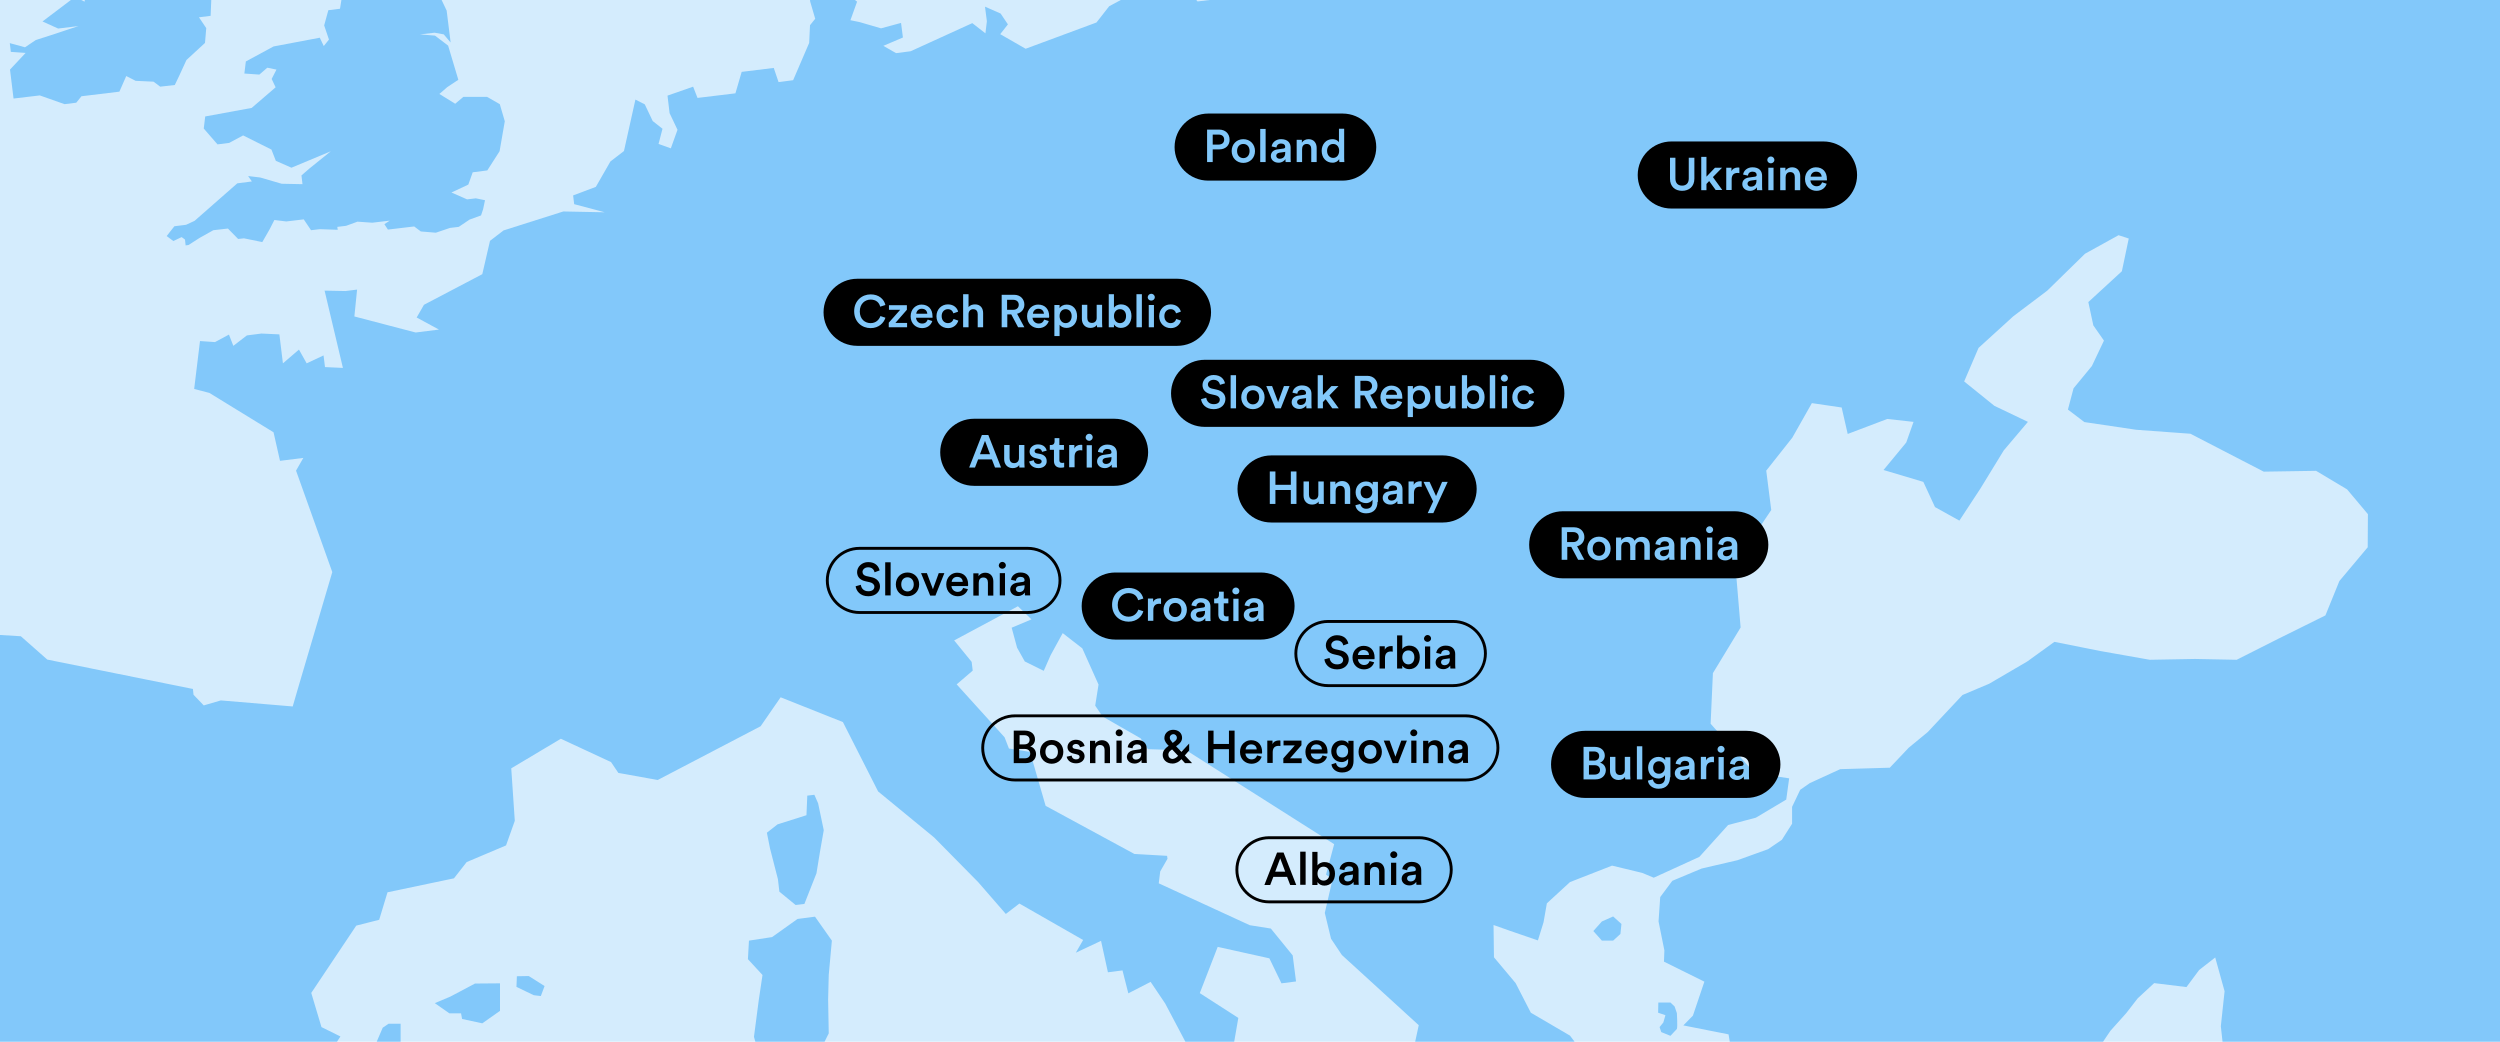 <?xml version="1.0" encoding="UTF-8"?> <svg xmlns="http://www.w3.org/2000/svg" xmlns:xlink="http://www.w3.org/1999/xlink" version="1.1" id="Layer_1" x="0px" y="0px" viewBox="0 0 1200 500" style="enable-background:new 0 0 1200 500;" xml:space="preserve"> <style type="text/css"> .st0{opacity:0.85;clip-path:url(#SVGID_00000114781306923669539340000002500834939814760371_);fill:#CDE9FD;} .st1{clip-path:url(#SVGID_00000114781306923669539340000002500834939814760371_);fill:#82C8FA;} .st2{clip-path:url(#SVGID_00000114781306923669539340000002500834939814760371_);fill:#EFECEA;} .st3{clip-path:url(#SVGID_00000114781306923669539340000002500834939814760371_);} .st4{clip-path:url(#SVGID_00000114755259045570864570000009466567629683572413_);fill:#82C8FA;} .st5{clip-path:url(#SVGID_00000167393184827562163240000008626160992389343374_);fill:#EFECEA;} .st6{clip-path:url(#SVGID_00000015328346863346027920000013222111805664293269_);fill:#82C8FA;} .st7{clip-path:url(#SVGID_00000015328346863346027920000013222111805664293269_);} .st8{clip-path:url(#SVGID_00000016781940937370759390000000617529927159430293_);} .st9{clip-path:url(#SVGID_00000114796188524052376000000009733209959389330820_);} .st10{clip-path:url(#SVGID_00000090288590137102365040000004316669743420955534_);} .st11{clip-path:url(#SVGID_00000031201269790912258580000008274219566966341290_);} .st12{clip-path:url(#SVGID_00000026856859305620050970000006059502828871633053_);} .st13{clip-path:url(#SVGID_00000015326393917345942250000017890196539653156495_);} .st14{clip-path:url(#SVGID_00000033353587030119945640000002635669504704787344_);} </style> <g> <defs> <rect id="SVGID_1_" width="1200" height="500"></rect> </defs> <clipPath id="SVGID_00000137846340692946244090000010512497893362260907_"> <use xlink:href="#SVGID_1_" style="overflow:visible;"></use> </clipPath> <rect x="-197.8" y="-66.5" style="opacity:0.85;clip-path:url(#SVGID_00000137846340692946244090000010512497893362260907_);fill:#CDE9FD;" width="1521.7" height="636.9"></rect> <polygon style="clip-path:url(#SVGID_00000137846340692946244090000010512497893362260907_);fill:#82C8FA;" points="192.3,491.4 186.5,491.4 183.7,493.3 180.7,500.3 187.2,504.8 192.3,500 "></polygon> <polygon style="clip-path:url(#SVGID_00000137846340692946244090000010512497893362260907_);fill:#82C8FA;" points="359,460.4 366,468 364.2,480.1 361.9,497.7 364.4,506.3 365.1,509.4 373.4,516.8 384.4,513.1 386.2,503.4 393.3,505 397.8,496 397.5,479.8 397.8,467.9 399.3,451.5 391.2,440 382.8,441.1 370.6,449.8 359.5,451.5 "></polygon> <polygon style="clip-path:url(#SVGID_00000137846340692946244090000010512497893362260907_);fill:#82C8FA;" points="374.1,428 381.9,434.4 386.1,433.9 391.9,419.2 393.7,408.2 395.4,398.5 392.7,385.6 390.9,381.5 387.5,381.9 387.1,391.3 373.2,395.7 368.1,399.7 369.6,407.2 373.4,422 "></polygon> <polygon style="clip-path:url(#SVGID_00000137846340692946244090000010512497893362260907_);fill:#82C8FA;" points="221.3,486.4 221.8,489.1 231.5,491.2 240,485.2 240,472 228,472.1 216.1,478.4 208.7,481.5 215.7,486.4 "></polygon> <polygon style="clip-path:url(#SVGID_00000137846340692946244090000010512497893362260907_);fill:#82C8FA;" points="261.4,473.3 253.8,468.5 248.1,468.6 247.9,473.7 256.2,477.7 259.6,478.1 "></polygon> <g style="clip-path:url(#SVGID_00000137846340692946244090000010512497893362260907_);"> <defs> <rect id="SVGID_00000038374993490476666380000011262176667687804042_" x="-425.5" y="-547.5" width="2421" height="1672.5"></rect> </defs> <clipPath id="SVGID_00000169541237181018179740000004313111211241606843_"> <use xlink:href="#SVGID_00000038374993490476666380000011262176667687804042_" style="overflow:visible;"></use> </clipPath> </g> <polygon style="clip-path:url(#SVGID_00000137846340692946244090000010512497893362260907_);fill:#82C8FA;" points="768.9,442.3 764.8,446.9 768.9,451.5 774.3,451.5 777.8,448.3 778.3,443.5 774.3,439.9 "></polygon> <polygon style="clip-path:url(#SVGID_00000137846340692946244090000010512497893362260907_);fill:#82C8FA;" points="130.9,-61 134.1,-69.9 137.9,-61.9 142.7,-58.2 141.9,-52.5 132.5,-37.2 130.5,-29.9 133.8,-26.1 134.2,-34.6 137.5,-30.8 142.1,-28.5 142.8,-34.2 147.3,-32 162.7,-33.8 160.8,-26.5 156.6,-26 153.1,-19.9 155.3,-13.2 156.2,-6.2 164.8,-5.8 163.2,4.2 157.6,4.9 155.6,12.2 157.9,19 155.4,22.1 153.5,18.1 131.3,22.3 118,29.5 117.3,35.3 124.5,35.8 128.3,32.5 132.7,33.4 130.4,37.9 132.3,41.9 120.8,51.8 98.5,55.9 97.8,61.7 104.4,69.3 110,68.6 116.7,65 130.3,71.8 132.4,77.2 139.9,80.5 158.8,72.6 148.5,80.9 144.7,84.2 145.2,88.4 135.2,88.2 124.9,85.2 119.1,84.5 120.9,87.1 113.9,88 93.4,106 89.3,107.9 83.7,108.6 80,113.3 83.2,115.7 87.2,113.8 88.8,115 89.1,117.8 90.5,117.6 95.8,114.2 102.4,110.5 109.4,109.7 114.3,114.7 117.1,114.4 125.9,116.2 129.4,110.1 131.7,105.6 137.4,106.3 145.8,105.3 149.3,110.5 153.5,110 162.1,110.3 161.9,108.9 166.1,108.4 171.6,106.4 178.7,106.9 187.1,105.9 184.5,107.6 186.2,110.2 198.8,108.7 202,111.1 209.2,111.7 216,109.4 220.2,108.9 225.4,105.4 230.9,103.4 231.9,100.4 232.8,96.1 228.4,95.2 224.2,95.7 216.7,92.4 224.8,88.6 226.9,82.7 233.9,81.8 239.8,72.6 242.3,58.2 239.9,50 233.8,46.5 222.4,46.5 218.5,49.8 210.9,45.1 214.7,41.8 220,38.3 215.1,21.9 208.8,17.1 201.6,16.5 208.6,15.7 213,16.5 216.3,20.4 214.4,5.1 206.8,-10.9 202,-14.6 194.9,-15.2 195.2,-23.7 191.6,-30.3 191.2,-33.1 192.7,-44.5 179.4,-59.9 177.5,-63.9 172,-61.8 167.8,-61.3 170.1,-65.8 182.7,-67.4 181,-70 173.5,-73.3 182.9,-77.3 206.2,-107 202.6,-113.6 195.6,-112.7 193.8,-115.3 186.8,-114.5 185.3,-115.7 182.5,-115.4 180.9,-116.6 178.1,-116.2 176.5,-117.5 161.6,-111.4 159.9,-114 171.6,-122.5 167.3,-123.4 162.7,-125.7 166.9,-126.2 168,-129.1 173.6,-129.8 174.8,-131.4 176.2,-131.6 178.8,-133.3 180.1,-134.9 181.5,-135 182.5,-138 188.1,-138.7 189.2,-141.6 188.7,-145.8 189.5,-150.1 159.5,-152.1 152.1,-154 152.8,-148.5 150.5,-144 146.3,-143.4 147.5,-133.7 138.1,-129.7 135.2,-118.1 136.3,-109.7 128.4,-93.2 130.5,-87.8 144.1,-92.3 133.6,-85.4 131.8,-76.7 128,-73.4 128.8,-66.4 127.1,-57.8 "></polygon> <polygon style="clip-path:url(#SVGID_00000137846340692946244090000010512497893362260907_);fill:#82C8FA;" points="12.3,25.4 4.8,33.4 6.5,47.3 19.1,45.8 31,50 36.6,49.3 39.1,46.2 57.3,44 60.6,36.5 65.1,38.8 73.7,39.2 76.9,41.6 83.9,40.8 86.1,36.2 89.5,28.8 98.4,20.6 99,13.5 95.5,8.3 101.1,7.6 101.8,-9.5 98.3,-14.7 106.5,-17.1 107.9,-17.3 115.8,-22.5 120.7,-28.7 120.2,-32.9 116.7,-38.1 114.5,-44.9 113.8,-50.5 109.4,-51.4 87.2,-47.2 86.7,-51.4 94.7,-55.2 93.8,-62.2 70.4,-56.5 68.1,-52 60.1,-48.2 57.8,-43.7 68.3,-39.3 67.4,-34.9 59.9,-38.3 56.4,-32.2 50.8,-31.5 31.4,-39 22.6,-29.5 29.9,-27.6 35.9,-25.5 30.4,-23.4 23.8,-19.7 21.7,-13.8 26.4,-10.2 30.9,-7.9 27.1,-4.6 41.3,-4.9 40.6,0.8 36,-1.5 20.4,10.3 27.9,13.7 37.7,12.5 24.1,17 17.2,19.2 12,22.7 4.7,20.7 5.2,24.9 "></polygon> <g style="clip-path:url(#SVGID_00000137846340692946244090000010512497893362260907_);"> <defs> <rect id="SVGID_00000074434703289215262930000016338347674992704958_" x="-425.5" y="-547.5" width="2421" height="1672.5"></rect> </defs> <clipPath id="SVGID_00000143618178850653251270000017383760202347771823_"> <use xlink:href="#SVGID_00000074434703289215262930000016338347674992704958_" style="overflow:visible;"></use> </clipPath> </g> <g style="clip-path:url(#SVGID_00000137846340692946244090000010512497893362260907_);"> <defs> <rect id="SVGID_00000088129496606382469530000002040885924644654496_" x="-425.5" y="-547.5" width="2421" height="1672.5"></rect> </defs> <clipPath id="SVGID_00000075163814873370504320000018328647264807950509_"> <use xlink:href="#SVGID_00000088129496606382469530000002040885924644654496_" style="overflow:visible;"></use> </clipPath> <path style="clip-path:url(#SVGID_00000075163814873370504320000018328647264807950509_);fill:#82C8FA;" d="M803.8,483.1l-2-1.9 H796l-0.1,4.9l3.5,1.2l-1,3.5l-1.8,2.2l0.8,2.4l4.4,1.8l3.1-3.3c0.4-1.1,0-7.6,0-7.6L803.8,483.1z"></path> <path style="clip-path:url(#SVGID_00000075163814873370504320000018328647264807950509_);fill:#82C8FA;" d="M-163.9,739.1l-11,18 l-25.3,5.5l-8.8,7.5l-35.5,0.5l-10.4,5.8l-16.6,18.3l-6.5,8.5l-22.4,10.2l-22.1,27.1l-33.3,23.7l-16.8,21.3l-14.9,15.6l-23.7,20.9 l-12.1,24.3l9.6,26.6l-0.2,25.1l-5.4,8.2l7.6,26.8l-5.4,34.6l-8.1,57.1l2421-0.8V-522.5L656.5-522l-14.7-3.9l10-11.1l-10.5-4.4 l-10.1-1.6l-9.1-4.5l-8.4,1l-16.1,7.6l-23.6,4.3l-14.2,0.3l-12.3,15.6l-34.5,31l-6.1,7.8l-0.9,4.3l-0.7,5.7l-2.3,4.5l-0.7,5.7 l-0.9,4.3l-0.9,4.3l-2.1,5.9l-0.9,4.3l-14.5,8.8l-7.2,33.4l-14.9,6.1l0.3,2.8l-1.1,3l0.5,4.2l-1.1,3l0.2,1.4l-1.1,3l-1.1,3 l0.3,2.8l-7.5,8l-3,21.6l-8.1,3.8l-17,23.3l-18.2,24.8l-11.7,8.5l-10.7,5.5l-8.6,10.9l-14.5,8.8l-9.5,4l-11.4,11.3l0.3,14.1 l-6.1,7.8l2.6,9.6l2.7,33.6l-4.9,17.6l1.7,13.9l2.3,6.8l3.5,5.2l1.9,4l3.1,2.4l3.3,3.8l3.1,2.4l3.5,5.2l4.7,3.7l18.2-2.2l1.1-3 l2.8-0.3l1.2-1.6l2.5-3.1l1.4-0.2l2.5-3.1l1.2-1.6l2.6-1.7l1.2-1.6l2.5-3.1l1.4-0.2l2.5-3.1l1.4-0.2l2.6-1.7l2.8-0.3l1.1-3 l7.7-6.6l2.5-14.4l7.3,1.9l3,12.4l6.1,3.5l-3.3,7.5l6.1,26.1l1.6,12.5l3.3,3.8l1.9,4l3.1,2.4l2.3,6.8l3.3,3.8l1.8,2.6l3.5,5.2 l3.3,3.8l-7.2,10.8l3.7,6.6l7.3,13.2l-0.4,8.5l8.6,0.4l7-0.9l10.1,1.6l5.1-4.9l-5.2-7.8l1.9-7.3l6.8-2.2l0.5-7.1l20.5,4.6l5-40.2 l3.7-4.7l-1.2-9.7l-4.7-3.7l7.7-6.6l0.2-9.9l-8.7-1.8l0.5-7.1L542-138l5.8-10.6l-2.3-6.8l9.3-5.4l3.2-8.9l-1.9-4l-1.7-2.6 l-0.2-1.4l-1.7-2.6l-1.7-2.6l-1.7-2.6l-1.9-4l-0.3-2.8l-23.1-14.1l8.3-58.9l4.2-0.5l23.3-29.7l6.8-2.2l10.7-28.2l-7.9-6.1 l-0.3-2.8l1.1-2.9l-0.3-2.8l1.2-1.6l-0.3-2.8l1.4-0.2l0.9-4.3l-5.2-7.8l7.9-5.2l18-14.9l9.8-1.2l4.5,2.3l4.9,5.1l10.7,5.8 l-0.2,9.9l5.6-0.7l-8.4,12.3l-7,0.9l-25.1,49.7l4.7,3.7l-12.3,4.3l-2.5,14.4l2.1,5.4l1.4,11.1l8,18.8l1.4,11.1l-4.2,0.5l6.6,19 l9.1,4.5l13.5,5.4l-6.1,7.8l1.9,4l8.2-2.4l6-9.2l2.6,9.6l0.7,5.6l61.7-41.4l4.7,37.6l-21.3-0.2l-32.4,13.8l-4.9,6.2l4.8,27.7 l5.6-0.7l12.4-2.9l0.5,15.5l2.4,8.2l-2.3,15.8L646.6-97l-10.3-14.3l-9.3-5.9l-11.9,7.1l-9.3,28l1.4,11.1l6.8,20.4L599-22l-3.5,6.1 l-4.2,11.8l0.3,2.8l-16.8,2l-8.4-10.3l-21,2.6l-6.3,6.4l-6.7,3.6l-6.1,7.8l-34,12.6l-12.2-7l3.7-4.7l-3.5-5.2l-7.5-3.3l0.9,7 L473,16l-6.3-4.9l-29.6,13.5l-7,0.9l-6.1-3.5l9.4-4l-0.9-7l-9.6,2.6l-10.3-3l-4.4-0.9l3.2-8.9l-1.6-1.2l-0.2-1.4l-1.9-4l-1.4,0.2 L406-8.4l-1.6-1.2l-0.3-2.8l-1.7-2.6l4.8-18.9l4.9-6.2l3-10.3l3.7,6.6l8.9-8.2l-2.3-6.8l-8.7-1.8l-1.9-4l5.7-34.6l-10.5,6.9 l-7,12.2l-6.5,5l-11.2,1.4l-6.3,6.4l3.3,3.8l5.9,2.1l-0.7,5.7l-9.4-7.3l-4,13.2l-1.6,21.4l12.1,5.6l0.9,7l2.4,8.2l1,8.4l2.4,8.2 l-2.5,3.1l-0.4,8.5l-7.7,17.9l-7,0.9l-2.3-6.8l-15.4,1.9l-3,10.3l-18.2,2.2l-2.1-5.4l-12.3,4.3l1,8.4l3.8,8l-3.2,8.9l-5.9-2.1 l1.9-7.3l-4.7-3.7l-3.8-8l-4.5-2.3l-5.5,24.7l-6.5,5l-7,12.2l-10.9,4.1l0.5,4.2l14.7,3.9l-19.9-0.4l-28.7,9.1l-6.5,5l-3.7,16 l-28,14.7l-3.5,6.1l10.7,5.8l-11.2,1.4l-29.4-7.7l1.3-12.9l-5.6,0.7l-10-0.2l8.8,37.1l-8.6-0.4l-0.7-5.6l-8.1,3.8l-3.7-6.6 l-7.7,6.6l-1.7-13.9l-8.6-0.4l-7,0.9l-6.5,5l-2.1-5.4l-6.7,3.6l-7.2-0.5l-2.8,23l7.3,1.9l30.8,18.9l3.1,13.7l11.2-1.4l-3.5,6.1 l17.4,48.7l-16,54.2l-3,10.3l-34.5-2.9l-8.2,2.4l-4.9-5.1l-0.3-2.8l-69.9-14.1l-12.7-11.2l-22.9-1.4l-6.7,3.6l1.2,9.7l-7.7-4.7 l-19.8,1l-3.3,7.5l4.9,5.1l-0.2,9.9l7.3,1.9l-17.2,55.8l-6.5,16.3l-7,12.2l-7.5,8l-4.9,6.2l-1.2,12.9l7-0.9l-4.9,6.3l5.1,6.4 l5.3-3.5l-14.6,42.7l-1.6,10.1l4.2-0.5l6.7-3.6l19.6,8.9l7.9-5.2l8.4-1l21.7,14.3l6.4,28.9l7.2,0.5l4.9,5.1l12.6-1.5l10.2-9.7 l40.4,5l12.9,1.3l6.8-2.2l5.9,2.1l2.8-0.3l21.6-21l10,0.2l11-2.7l-4.5-2.3l10.7-16.8l15.2-3.3l6-9.2l-9.1-4.5l-4.9-16.4l21.6-32.3 l11-2.8l4-13.2l31.9-6.7l6.1-7.8l18.9-8l4.2-11.8l-1.7-25.2l23.8-14.2l24.1,11.2l3.5,5.2l18.9,3.4l49.4-25.8l9.6-13.9l29.9,11.9 l16.9,33.3l26.9,22.1l21.1,21.4l13.3,15.3l6.5-5l30.6,17.5l-3.5,6.1l12.1-5.7l3.3,15.1l7-0.9l2.8,11l10.7-5.5l7,10.4l11.2,21.2 l2.1,5.4l-13.3,7.3l3.3,3.8l-4.7,7.6l1,8.3l4.5,2.3l6.7-3.6l10.7-28.2l5.3-3.5l5.8,0.7l2.5-14.4l-18.5-11.9l8.6-22.2l24.8,5.5 l5.8,12l7-0.9l-1.6-12.5L610,445.7l-10.1-1.6L556.2,424l0.7-5.7l3.5-6.1l-0.2-1.4l-15.7-0.9l-42.6-23.1l-7.5-25.9l-10.1-1.6 l-2.1-5.4l-23-25.4l7.7-6.6l-0.5-4.2l-8.4-10.3l30.6-16.4l6.5,6.3l-9.5,4l2.6,9.6l3.7,6.6l9.1,4.5l3.3-7.5l5.8-10.6l9.4,7.3 l7.8,17.4l-1.6,10.1l3.5,5.2l18.3,10.5l3.5,5.2l18.5,0.6l70.9,45l-3.9,14.6l3.1,2.4l-3.7,16l3,12.4l5.2,7.8l36.9,33.7l-5.8,26.8 l12,7.8l6.9,9.4l17.4,5.7l-0.2,10.5l4.9,4.4l3.2,10.7l5.5,0.1l3.9-10.5l7.8,7.4l1.5,10.8l7.7-2.1l-0.6-14.5l-6.2-19.6l7.4-0.8 l1.4-11.7l-7.7-9.7l11.1-3.5l10.4,6.1v-11.7l-8-10.6l-18.8-11l-7.3-14.2l-10.4-12.4l-0.2-15.5l7.9,2.8l13.4,4.6l2.7-8.7l1.6-9.1 l11.1-10.2l20.2-7.9l14.5,3.5l5.5,2.3l21.9-10l13.8-15.3l13.3-3.5l14.6-8.7l1.4-10.2l-16.6-2.5l-21.1-23.7l1.1-24.3l13.3-21.9 l-2.1-25l3.3-11.3l13.5-20.1l-2.4-18.9l12.5-15.8l9.4-16.6l14.3,2.1l2.9,12.7l19-7.2l12.6,1.4l-3.5,9.9l-10.9,13.2l19.1,5.7 l5.6,12.1l11.7,6.5l10.1-15.4l11.2-18.3l11.6-13.7l-16.1-7.7l-14.5-11.7l6.9-16.1l16.7-15.2l16.3-12.3l18.1-17.7l16.1-8.9l4.9,1.6 l-3.3,15.7l-16.1,14.8l2.4,11.2l5.1,7.3l-5.8,12.2l-8.8,10.7l-2.7,10.2l7.9,6l24.9,3.7l26,1.9l35.2,18.2l25.1-0.4l14.9,8.9 l10,11.9l-0.1,15.9l-13.6,16.2l-6.7,16.5l-22.8,11.3l-19.8,10l-20-0.4l-21.7,0.4l-23.7-4.2l-22.1-4.4l-13,9.4l-18.3,10.7 l-12.8,5.4l-16.7,17.8l-9.1,7.5l-9.1,9.6l-23.8,0.7l-14.6,6.7l-4.6,3.2l-3.9,8.2v8.1l-4.9,7.7l-6.6,4.5l-14.7,5.3l-17.2,4 l-14.1,5.9l-5.8,7.8l-0.8,11.7l2.8,13.9l-0.2,5.4l19.4,9.6l-5.5,16.3l-4.6,4.7l21.7,4.3l3.4,20.3l9.8,8.7l14.6,2.5v12.4l24-5.4 l30.1,3.1l14.3-3.8l4.9-8.2l2.4-6.7l-2.7-14l17.1-3.6l13.4,3.2l11.8,5.2l15.1,3.8l15.4-4.9l9.7-14.3l7.6-8.5l5.5-7.1l7.9-7.3 l15.5,1.9l6.1-8.2l7.7-6l4.5,16.2l-1.8,16.8l0.8,7.3l11.6,14.4l-0.7,25.9l-7.8,18.3l1.2,14.3l-2.1,15.6c0,0-0.8,17.7,0.9,18.1 c1.8,0.4-1.5,22.3-1.5,22.3l-5.5,18.8l-7.8,12.3l-17.7,6.1l-10.4,6.3l-15.1-3.9l-17.7-3.6l-20.1,5.4l-15.6,6.9l-8.5,14l-7.6,7 l-8,5.1l-17.7-2.9l-20.3-1.1l-17,1.1l-10.4-4.1h-13.4l-12.7,5.7l-10.9,1l-15.1-4.7l-2.2-4.9l-20.8-3.8l-15.4,1.6l-20,1.4l-2.8-8.5 l-22.3-10.6l-18.2,1l-15.1,9.1l-11.7,4.8L674,698.9l3.9,12l9.1,28.7l-4.9,7.1l-2.9,8l-8.3,6.9l-11.9,5.4l-7.6-3.6l-15.8-10 l-7.3-5.4"></path> <path style="clip-path:url(#SVGID_00000075163814873370504320000018328647264807950509_);" d="M584.9,64.6h-2.8v4.8h2.8 c1.7,0,2.7-0.9,2.7-2.4C587.6,65.5,586.6,64.6,584.9,64.6"></path> <path style="clip-path:url(#SVGID_00000075163814873370504320000018328647264807950509_);" d="M612.6,74.8c0,0.7,0.6,1.4,1.6,1.4 c1.4,0,2.7-0.7,2.7-2.8v-0.5l-2.8,0.4C613.2,73.5,612.6,73.9,612.6,74.8"></path> <path style="clip-path:url(#SVGID_00000075163814873370504320000018328647264807950509_);" d="M596.8,69.1c-1.6,0-3,1.1-3,3.4 c0,2.2,1.4,3.4,3,3.4c1.6,0,3-1.2,3-3.4C599.8,70.2,598.4,69.1,596.8,69.1"></path> <path style="clip-path:url(#SVGID_00000075163814873370504320000018328647264807950509_);" d="M639.9,69.1c-1.7,0-2.9,1.3-2.9,3.3 c0,2,1.2,3.4,2.9,3.4c1.7,0,2.9-1.4,2.9-3.4S641.6,69.1,639.9,69.1"></path> <path style="clip-path:url(#SVGID_00000075163814873370504320000018328647264807950509_);" d="M642.9,77.8c0-0.2-0.1-0.9-0.1-1.4 c-0.5,0.9-1.6,1.7-3.2,1.7c-3.1,0-5.2-2.4-5.2-5.7c0-3.1,2.1-5.6,5.1-5.6c1.9,0,2.8,0.9,3.2,1.5v-6.5h2.5v14c0,1,0.1,1.8,0.1,2 H642.9z M632,77.8h-2.6v-6.3c0-1.3-0.6-2.4-2.2-2.4c-1.5,0-2.2,1.1-2.2,2.5v6.2h-2.6V67.1h2.5v1.4c0.7-1.2,2-1.7,3.2-1.7 c2.6,0,3.9,1.9,3.9,4.2V77.8z M617.1,77.8c0-0.1-0.1-0.5-0.1-1.4c-0.5,0.8-1.6,1.7-3.3,1.7c-2.3,0-3.7-1.5-3.7-3.2 c0-1.9,1.4-3,3.3-3.2l2.8-0.4c0.6-0.1,0.8-0.4,0.8-0.8c0-0.9-0.6-1.6-2-1.6c-1.4,0-2.1,0.9-2.2,1.9l-2.3-0.5 c0.2-1.8,1.9-3.5,4.5-3.5c3.3,0,4.6,1.9,4.6,4v5.3c0,1,0.1,1.6,0.1,1.7H617.1z M607.5,77.8h-2.6V61.9h2.6V77.8z M596.8,78.2 c-3.2,0-5.6-2.4-5.6-5.7c0-3.3,2.4-5.7,5.6-5.7c3.2,0,5.6,2.4,5.6,5.7C602.4,75.8,600,78.2,596.8,78.2 M585.3,71.7h-3.2v6.1h-2.7 V62.2h5.8c3,0,5,2,5,4.8C590.3,69.7,588.3,71.7,585.3,71.7 M644.4,54.5H580c-8.9,0-16.2,7.2-16.2,16.1c0,8.9,7.2,16.1,16.2,16.1 h64.4c8.9,0,16.2-7.2,16.2-16.1C660.6,61.7,653.4,54.5,644.4,54.5"></path> <path style="clip-path:url(#SVGID_00000075163814873370504320000018328647264807950509_);" d="M871.7,82.4c-1.6,0-2.5,1.2-2.6,2.4 h5.3C874.3,83.5,873.5,82.4,871.7,82.4"></path> <path style="clip-path:url(#SVGID_00000075163814873370504320000018328647264807950509_);" d="M838.8,88.2c0,0.7,0.6,1.4,1.6,1.4 c1.4,0,2.7-0.7,2.7-2.8v-0.5l-2.8,0.4C839.5,86.9,838.8,87.3,838.8,88.2"></path> <path style="clip-path:url(#SVGID_00000075163814873370504320000018328647264807950509_);" d="M876.9,86.6H869 c0.1,1.6,1.4,2.8,2.9,2.8c1.6,0,2.3-0.8,2.7-1.9l2.2,0.7c-0.6,1.9-2.3,3.4-4.9,3.4c-2.9,0-5.5-2.1-5.5-5.7c0-3.4,2.5-5.6,5.2-5.6 c3.3,0,5.3,2.2,5.3,5.6C877,86.2,876.9,86.6,876.9,86.6 M864.1,91.3h-2.6v-6.3c0-1.3-0.6-2.4-2.2-2.4c-1.5,0-2.2,1.1-2.2,2.5v6.2 h-2.6V80.5h2.5V82c0.7-1.2,2-1.7,3.2-1.7c2.6,0,3.9,1.9,3.9,4.2V91.3z M850,78.4c-0.9,0-1.7-0.7-1.7-1.6c0-0.9,0.8-1.7,1.7-1.7 c0.9,0,1.7,0.7,1.7,1.7C851.7,77.7,850.9,78.4,850,78.4 M851.3,91.3h-2.5V80.5h2.5V91.3z M843.4,91.3c0-0.1-0.1-0.5-0.1-1.4 c-0.5,0.8-1.6,1.7-3.3,1.7c-2.3,0-3.7-1.5-3.7-3.2c0-1.9,1.4-3,3.3-3.2l2.8-0.4c0.6-0.1,0.8-0.4,0.8-0.8c0-0.9-0.6-1.6-2-1.6 c-1.4,0-2.1,0.9-2.2,1.9l-2.3-0.5c0.2-1.8,1.9-3.5,4.5-3.5c3.3,0,4.6,1.9,4.6,4v5.3c0,1,0.1,1.6,0.1,1.7H843.4z M834.9,83.1 c-0.3,0-0.6-0.1-0.8-0.1c-2,0-2.9,1.1-2.9,3.1v5.1h-2.6V80.5h2.5v1.7c0.5-1.2,1.7-1.8,3.1-1.8c0.3,0,0.6,0,0.7,0.1V83.1z M823.6,91.3l-3.2-4.4l-1.3,1.4v3h-2.5V75.3h2.5v9.5l4.1-4.3h3.4l-4.4,4.5l4.5,6.2H823.6z M813.3,85.8c0,3.8-2.6,5.8-5.9,5.8 c-3.3,0-5.8-2-5.8-5.8V75.7h2.6v10c0,2.2,1.2,3.4,3.2,3.4c2,0,3.2-1.2,3.2-3.4v-10h2.7V85.8z M875.2,67.9h-72.9 c-8.9,0-16.2,7.2-16.2,16.1c0,8.9,7.2,16.1,16.2,16.1h72.9c8.9,0,16.2-7.2,16.2-16.1C891.4,75.1,884.1,67.9,875.2,67.9"></path> <path style="clip-path:url(#SVGID_00000075163814873370504320000018328647264807950509_);" d="M564.1,289.4c-1.6,0-3,1.1-3,3.4 c0,2.2,1.4,3.4,3,3.4c1.6,0,3-1.2,3-3.4C567.1,290.5,565.7,289.4,564.1,289.4"></path> <path style="clip-path:url(#SVGID_00000075163814873370504320000018328647264807950509_);" d="M599.6,295.1c0,0.7,0.6,1.4,1.6,1.4 c1.4,0,2.7-0.7,2.7-2.8v-0.5l-2.8,0.4C600.3,293.7,599.6,294.2,599.6,295.1"></path> <path style="clip-path:url(#SVGID_00000075163814873370504320000018328647264807950509_);" d="M574.1,295.1c0,0.7,0.6,1.4,1.6,1.4 c1.4,0,2.7-0.7,2.7-2.8v-0.5l-2.8,0.4C574.8,293.7,574.1,294.2,574.1,295.1"></path> <path style="clip-path:url(#SVGID_00000075163814873370504320000018328647264807950509_);" d="M604.1,298.1c0-0.1-0.1-0.5-0.1-1.4 c-0.5,0.8-1.6,1.7-3.3,1.7c-2.3,0-3.7-1.5-3.7-3.2c0-1.9,1.4-3,3.3-3.2l2.8-0.4c0.6-0.1,0.8-0.4,0.8-0.8c0-0.9-0.6-1.6-2-1.6 c-1.4,0-2.1,0.9-2.2,1.9l-2.3-0.5c0.2-1.8,1.9-3.5,4.5-3.5c3.3,0,4.6,1.9,4.6,4v5.3c0,1,0.1,1.6,0.1,1.7H604.1z M593.2,285.3 c-0.9,0-1.7-0.7-1.7-1.6c0-0.9,0.8-1.7,1.7-1.7c0.9,0,1.7,0.7,1.7,1.7C594.9,284.6,594.2,285.3,593.2,285.3 M594.5,298.1H592 v-10.7h2.5V298.1z M589.6,298c-0.2,0.1-0.6,0.2-1.6,0.2c-2,0-3.2-1.2-3.2-3.2v-5.4h-2v-2.3h0.6c1.2,0,1.7-0.7,1.7-1.7v-1.6h2.3 v3.3h2.2v2.3h-2.2v5c0,0.9,0.4,1.3,1.4,1.3c0.4,0,0.8-0.1,0.9-0.1V298z M578.6,298.1c0-0.1-0.1-0.5-0.1-1.4 c-0.5,0.8-1.6,1.7-3.3,1.7c-2.3,0-3.7-1.5-3.7-3.2c0-1.9,1.4-3,3.3-3.2l2.8-0.4c0.6-0.1,0.8-0.4,0.8-0.8c0-0.9-0.6-1.6-2-1.6 c-1.4,0-2.1,0.9-2.2,1.9l-2.3-0.5c0.2-1.8,1.9-3.5,4.5-3.5c3.3,0,4.6,1.9,4.6,4v5.3c0,1,0.1,1.6,0.1,1.7H578.6z M564.1,298.4 c-3.2,0-5.6-2.4-5.6-5.7c0-3.3,2.4-5.7,5.6-5.7c3.2,0,5.6,2.4,5.6,5.7C569.7,296,567.3,298.4,564.1,298.4 M557.3,289.9 c-0.3,0-0.6-0.1-0.8-0.1c-2,0-2.9,1.1-2.9,3.1v5.1H551v-10.7h2.5v1.7c0.5-1.2,1.7-1.8,3.1-1.8c0.3,0,0.6,0,0.7,0.1V289.9z M541.7,298.4c-4.2,0-7.9-3-7.9-8.1c0-5.1,3.8-8.1,7.9-8.1c4,0,6.4,2.3,7.1,5.1l-2.5,0.8c-0.5-1.9-1.9-3.4-4.6-3.4 c-2.6,0-5.2,1.9-5.2,5.7c0,3.7,2.5,5.6,5.2,5.6c2.6,0,4.1-1.7,4.7-3.4l2.4,0.8C548.1,295.9,545.7,298.4,541.7,298.4 M605.2,274.8 h-69.8c-8.9,0-16.2,7.2-16.2,16.1c0,8.9,7.2,16.1,16.2,16.1h69.8c8.9,0,16.2-7.2,16.2-16.1C621.4,282,614.1,274.8,605.2,274.8"></path> <path style="clip-path:url(#SVGID_00000075163814873370504320000018328647264807950509_);" d="M796.8,265.6c0,0.7,0.6,1.4,1.6,1.4 c1.4,0,2.7-0.7,2.7-2.8v-0.5l-2.8,0.4C797.4,264.3,796.8,264.8,796.8,265.6"></path> <path style="clip-path:url(#SVGID_00000075163814873370504320000018328647264807950509_);" d="M767.5,260c-1.6,0-3,1.1-3,3.4 c0,2.2,1.4,3.4,3,3.4c1.6,0,3-1.2,3-3.4C770.5,261.1,769.1,260,767.5,260"></path> <path style="clip-path:url(#SVGID_00000075163814873370504320000018328647264807950509_);" d="M831.5,268.7c0-0.1-0.1-0.5-0.1-1.4 c-0.5,0.8-1.6,1.7-3.3,1.7c-2.3,0-3.7-1.5-3.7-3.2c0-1.9,1.4-3,3.3-3.2l2.8-0.4c0.6-0.1,0.8-0.4,0.8-0.8c0-0.9-0.6-1.6-2-1.6 c-1.4,0-2.1,0.9-2.2,1.9l-2.3-0.5c0.2-1.8,1.9-3.5,4.5-3.5c3.3,0,4.6,1.9,4.6,4v5.3c0,1,0.1,1.6,0.1,1.7H831.5z M820.6,255.9 c-0.9,0-1.7-0.7-1.7-1.6c0-0.9,0.8-1.7,1.7-1.7c0.9,0,1.7,0.7,1.7,1.7C822.3,255.1,821.5,255.9,820.6,255.9 M821.9,268.7h-2.5V258 h2.5V268.7z M816.3,268.7h-2.6v-6.3c0-1.3-0.6-2.4-2.2-2.4c-1.5,0-2.2,1.1-2.2,2.5v6.2h-2.6V258h2.5v1.4c0.7-1.2,2-1.7,3.2-1.7 c2.6,0,3.9,1.9,3.9,4.2V268.7z M801.3,268.7c0-0.1-0.1-0.5-0.1-1.4c-0.5,0.8-1.6,1.7-3.3,1.7c-2.3,0-3.7-1.5-3.7-3.2 c0-1.9,1.4-3,3.3-3.2l2.8-0.4c0.6-0.1,0.8-0.4,0.8-0.8c0-0.9-0.6-1.6-2-1.6c-1.4,0-2.1,0.9-2.2,1.9l-2.3-0.5 c0.2-1.8,1.9-3.5,4.5-3.5c3.3,0,4.6,1.9,4.6,4v5.3c0,1,0.1,1.6,0.1,1.7H801.3z M791.8,268.7h-2.5v-6.5c0-1.3-0.6-2.2-2.1-2.2 c-1.4,0-2.2,1.1-2.2,2.4v6.4h-2.5v-6.5c0-1.2-0.6-2.2-2.1-2.2c-1.4,0-2.2,1-2.2,2.4v6.4h-2.5V258h2.5v1.4c0.6-1.1,2-1.7,3.2-1.7 c1.4,0,2.7,0.6,3.2,1.9c0.8-1.4,2.1-1.9,3.5-1.9c1.9,0,3.8,1.2,3.8,4.1V268.7z M767.5,269c-3.2,0-5.6-2.4-5.6-5.7 c0-3.3,2.4-5.7,5.6-5.7c3.2,0,5.6,2.4,5.6,5.7C773.1,266.6,770.8,269,767.5,269 M760.5,268.7h-3l-3.3-6.2h-1.9v6.2h-2.7v-15.6h6 c3,0,4.9,2.1,4.9,4.7c0,2.2-1.4,3.9-3.5,4.4L760.5,268.7z M832.6,245.4h-82.4c-8.9,0-16.2,7.2-16.2,16.1c0,8.9,7.2,16.1,16.2,16.1 h82.4c8.9,0,16.2-7.2,16.2-16.1C848.8,252.6,841.5,245.4,832.6,245.4"></path> <path style="clip-path:url(#SVGID_00000075163814873370504320000018328647264807950509_);" d="M827,265.6c0,0.7,0.6,1.4,1.6,1.4 c1.4,0,2.7-0.7,2.7-2.8v-0.5l-2.8,0.4C827.6,264.3,827,264.8,827,265.6"></path> <path style="clip-path:url(#SVGID_00000075163814873370504320000018328647264807950509_);" d="M755.1,255.4h-2.9v4.8h2.9 c1.6,0,2.7-0.9,2.7-2.4C757.8,256.4,756.8,255.4,755.1,255.4"></path> <path style="clip-path:url(#SVGID_00000075163814873370504320000018328647264807950509_);" d="M442.4,148.2 c-1.6,0-2.5,1.2-2.6,2.4h5.3C445,149.3,444.2,148.2,442.4,148.2"></path> <path style="clip-path:url(#SVGID_00000075163814873370504320000018328647264807950509_);" d="M537.6,148.4 c-1.6,0-2.9,1.2-2.9,3.3c0,2.1,1.3,3.4,2.9,3.4c1.7,0,2.9-1.3,2.9-3.4C540.5,149.6,539.3,148.4,537.6,148.4"></path> <path style="clip-path:url(#SVGID_00000075163814873370504320000018328647264807950509_);" d="M498.4,148.2 c-1.6,0-2.5,1.2-2.6,2.4h5.3C501,149.3,500.1,148.2,498.4,148.2"></path> <path style="clip-path:url(#SVGID_00000075163814873370504320000018328647264807950509_);" d="M486.3,143.9h-2.9v4.8h2.9 c1.6,0,2.7-0.9,2.7-2.4C489,144.8,487.9,143.9,486.3,143.9"></path> <path style="clip-path:url(#SVGID_00000075163814873370504320000018328647264807950509_);" d="M511.5,148.4 c-1.7,0-2.9,1.3-2.9,3.3c0,2,1.2,3.4,2.9,3.4c1.7,0,2.9-1.3,2.9-3.4C514.4,149.8,513.3,148.4,511.5,148.4"></path> <path style="clip-path:url(#SVGID_00000075163814873370504320000018328647264807950509_);" d="M562,157.5c-3.2,0-5.6-2.4-5.6-5.7 c0-3.3,2.4-5.7,5.5-5.7c2.9,0,4.5,1.8,4.9,3.5l-2.3,0.8c-0.2-0.9-1-2-2.6-2c-1.6,0-3,1.2-3,3.3c0,2.2,1.4,3.4,3,3.4 c1.7,0,2.5-1.2,2.7-2l2.3,0.8C566.4,155.6,564.8,157.5,562,157.5 M552.6,144.3c-0.9,0-1.7-0.7-1.7-1.6c0-0.9,0.8-1.7,1.7-1.7 c0.9,0,1.7,0.7,1.7,1.7C554.3,143.6,553.5,144.3,552.6,144.3 M553.9,157.1h-2.5v-10.7h2.5V157.1z M548.1,157.1h-2.6v-15.9h2.6 V157.1z M538,157.4c-1.5,0-2.7-0.7-3.3-1.7v1.4h-2.5v-15.9h2.5v6.5c0.5-0.8,1.7-1.6,3.4-1.6c3.2,0,5,2.4,5,5.6 C543.1,155,541.1,157.4,538,157.4 M526.6,157.1c0-0.2-0.1-0.7-0.1-1.2c-0.5,1-1.8,1.5-3.1,1.5c-2.6,0-4.1-1.9-4.1-4.3v-6.8h2.6 v6.3c0,1.3,0.6,2.4,2.2,2.4c1.5,0,2.3-1,2.3-2.4v-6.3h2.6v8.8c0,0.9,0.1,1.6,0.1,2H526.6z M511.9,157.4c-1.6,0-2.7-0.7-3.3-1.5 v5.4h-2.5v-14.9h2.5v1.5c0.5-0.9,1.8-1.7,3.4-1.7c3.2,0,5,2.4,5,5.6C517,155,515,157.4,511.9,157.4 M503.5,152.5h-7.9 c0.1,1.6,1.4,2.8,2.9,2.8c1.6,0,2.3-0.8,2.7-1.9l2.2,0.7c-0.6,1.9-2.3,3.4-4.9,3.4c-2.9,0-5.5-2.1-5.5-5.7c0-3.4,2.5-5.6,5.3-5.6 c3.3,0,5.3,2.2,5.3,5.6C503.6,152.1,503.6,152.4,503.5,152.5 M491.7,157.1h-3l-3.3-6.2h-1.9v6.2h-2.7v-15.6h6c3,0,4.9,2.1,4.9,4.7 c0,2.2-1.4,3.9-3.5,4.4L491.7,157.1z M471.9,157.1h-2.6v-6.3c0-1.3-0.6-2.4-2.2-2.4c-1.4,0-2.2,1.1-2.2,2.4v6.3h-2.6v-15.9h2.6 v6.2c0.7-0.9,1.9-1.3,3.1-1.3c2.7,0,3.9,1.9,3.9,4.2V157.1z M455.1,157.5c-3.2,0-5.6-2.4-5.6-5.7c0-3.3,2.4-5.7,5.5-5.7 c2.9,0,4.5,1.8,4.9,3.5l-2.3,0.8c-0.2-0.9-1-2-2.6-2c-1.6,0-3,1.2-3,3.3c0,2.2,1.4,3.4,3,3.4c1.7,0,2.5-1.2,2.7-2l2.3,0.8 C459.5,155.6,457.9,157.5,455.1,157.5 M447.6,152.5h-7.9c0.1,1.6,1.3,2.8,2.9,2.8c1.6,0,2.3-0.8,2.7-1.9l2.2,0.7 c-0.6,1.9-2.3,3.4-4.9,3.4c-2.9,0-5.5-2.1-5.5-5.7c0-3.4,2.5-5.6,5.2-5.6c3.3,0,5.3,2.2,5.3,5.6 C447.7,152.1,447.6,152.4,447.6,152.5 M435.4,157.1h-8.8v-2.2l5.5-6.2h-5.4v-2.2h8.6v2.2l-5.5,6.3h5.6V157.1z M417.9,157.5 c-4.2,0-7.9-3-7.9-8.1c0-5.1,3.8-8.1,7.9-8.1c4,0,6.4,2.3,7.1,5.1l-2.5,0.8c-0.5-1.9-1.9-3.4-4.6-3.4c-2.6,0-5.2,1.9-5.2,5.7 c0,3.7,2.5,5.6,5.2,5.6c2.6,0,4.1-1.7,4.7-3.4l2.4,0.8C424.3,154.9,421.9,157.5,417.9,157.5 M565.1,133.8H411.5 c-8.9,0-16.2,7.2-16.2,16.1c0,8.9,7.2,16.1,16.2,16.1h153.6c8.9,0,16.2-7.2,16.2-16.1C581.3,141,574.1,133.8,565.1,133.8"></path> <path style="clip-path:url(#SVGID_00000075163814873370504320000018328647264807950509_);" d="M796.3,365.4c-1.6,0-2.8,1.2-2.8,3 c0,1.9,1.1,3,2.8,3c1.6,0,2.8-1.2,2.8-3C799.1,366.6,797.9,365.4,796.3,365.4"></path> <path style="clip-path:url(#SVGID_00000075163814873370504320000018328647264807950509_);" d="M765.5,367.3h-2.8v4.5h2.7 c1.6,0,2.6-0.9,2.6-2.2C768,368.3,767.1,367.3,765.5,367.3"></path> <path style="clip-path:url(#SVGID_00000075163814873370504320000018328647264807950509_);" d="M806.5,371c0,0.7,0.6,1.4,1.6,1.4 c1.4,0,2.7-0.7,2.7-2.8v-0.5l-2.8,0.4C807.1,369.7,806.5,370.2,806.5,371"></path> <path style="clip-path:url(#SVGID_00000075163814873370504320000018328647264807950509_);" d="M832.6,371c0,0.7,0.6,1.4,1.6,1.4 c1.4,0,2.7-0.7,2.7-2.8v-0.5l-2.8,0.4C833.2,369.7,832.6,370.2,832.6,371"></path> <path style="clip-path:url(#SVGID_00000075163814873370504320000018328647264807950509_);" d="M837.1,374.1c0-0.1-0.1-0.5-0.1-1.4 c-0.5,0.8-1.6,1.7-3.3,1.7c-2.3,0-3.7-1.5-3.7-3.2c0-1.9,1.4-3,3.3-3.2l2.8-0.4c0.6-0.1,0.8-0.4,0.8-0.8c0-0.9-0.6-1.6-2-1.6 c-1.3,0-2.1,0.9-2.2,1.9l-2.3-0.5c0.2-1.8,1.9-3.5,4.5-3.5c3.3,0,4.6,1.9,4.6,4v5.3c0,1,0.1,1.6,0.1,1.7H837.1z M826.1,361.3 c-0.9,0-1.7-0.7-1.7-1.6c0-0.9,0.8-1.7,1.7-1.7c0.9,0,1.7,0.7,1.7,1.7C827.8,360.5,827,361.3,826.1,361.3 M827.4,374.1h-2.5v-10.7 h2.5V374.1z M822.7,365.9c-0.3,0-0.6-0.1-0.8-0.1c-2,0-2.9,1.1-2.9,3.1v5.1h-2.6v-10.7h2.5v1.7c0.5-1.2,1.7-1.8,3.1-1.8 c0.3,0,0.6,0,0.7,0.1V365.9z M811,374.1c0-0.1-0.1-0.5-0.1-1.4c-0.5,0.8-1.6,1.7-3.3,1.7c-2.3,0-3.7-1.5-3.7-3.2 c0-1.9,1.4-3,3.3-3.2l2.8-0.4c0.6-0.1,0.8-0.4,0.8-0.8c0-0.9-0.6-1.6-2-1.6c-1.4,0-2.1,0.9-2.2,1.9l-2.3-0.5 c0.2-1.8,1.9-3.5,4.5-3.5c3.3,0,4.6,1.9,4.6,4v5.3c0,1,0.1,1.6,0.1,1.7H811z M801.6,373.1c0,2.9-1.5,5.5-5.5,5.5 c-2.9,0-4.9-1.8-5.1-3.9l2.4-0.6c0.2,1.3,1.2,2.3,2.7,2.3c2,0,3.1-1,3.1-3.2v-1.1c-0.5,0.8-1.6,1.6-3.1,1.6c-2.9,0-5-2.2-5-5.2 c0-2.9,2-5.2,5-5.2c1.7,0,2.7,0.7,3.2,1.6v-1.4h2.5V373.1z M788.3,374.1h-2.6v-15.9h2.6V374.1z M780.1,374.1 c0-0.2-0.1-0.7-0.1-1.2c-0.5,1-1.8,1.5-3.1,1.5c-2.6,0-4.1-1.9-4.1-4.3v-6.8h2.6v6.3c0,1.3,0.6,2.4,2.2,2.4c1.5,0,2.3-1,2.3-2.4 v-6.3h2.6v8.8c0,0.9,0.1,1.6,0.1,2H780.1z M765.9,374.1h-5.8v-15.6h5.4c3,0,4.8,1.8,4.8,4.2c0,1.6-1,2.9-2.3,3.4 c1.7,0.4,2.8,1.9,2.8,3.7C770.7,372.3,768.8,374.1,765.9,374.1 M838.4,350.8h-77.7c-8.9,0-16.2,7.2-16.2,16.1 c0,8.9,7.2,16.1,16.2,16.1h77.7c8.9,0,16.2-7.2,16.2-16.1C854.6,358,847.3,350.8,838.4,350.8"></path> <path style="clip-path:url(#SVGID_00000075163814873370504320000018328647264807950509_);" d="M767.6,362.9c0-1.3-0.9-2.2-2.5-2.2 h-2.3v4.4h2.4C766.7,365.1,767.6,364.2,767.6,362.9"></path> <path style="clip-path:url(#SVGID_00000075163814873370504320000018328647264807950509_);" d="M666.2,238.9c0,0.7,0.6,1.4,1.6,1.4 c1.4,0,2.7-0.7,2.7-2.8V237l-2.8,0.4C666.9,237.6,666.2,238,666.2,238.9"></path> <path style="clip-path:url(#SVGID_00000075163814873370504320000018328647264807950509_);" d="M688,246.3h-2.7l2.6-5.6l-4.6-9.4 h2.9l3.1,6.8l2.9-6.8h2.7L688,246.3z M682.4,233.7c-0.3,0-0.6-0.1-0.8-0.1c-2,0-2.9,1.1-2.9,3.1v5.1h-2.6v-10.7h2.5v1.7 c0.5-1.2,1.7-1.8,3.1-1.8c0.3,0,0.6,0,0.7,0.1V233.7z M670.8,241.9c0-0.1-0.1-0.5-0.1-1.4c-0.5,0.8-1.6,1.7-3.3,1.7 c-2.3,0-3.7-1.5-3.7-3.2c0-1.9,1.4-3,3.3-3.2l2.8-0.4c0.6-0.1,0.8-0.4,0.8-0.8c0-0.9-0.6-1.6-2-1.6c-1.4,0-2.1,0.9-2.2,1.9 l-2.3-0.5c0.2-1.8,1.9-3.5,4.5-3.5c3.3,0,4.6,1.9,4.6,4v5.3c0,1,0.1,1.6,0.1,1.7H670.8z M661.2,240.9c0,2.9-1.5,5.5-5.5,5.5 c-2.9,0-4.9-1.8-5.1-3.9l2.4-0.6c0.2,1.3,1.2,2.3,2.7,2.3c2,0,3.1-1,3.1-3.2v-1.1c-0.5,0.8-1.6,1.6-3.1,1.6c-2.9,0-5-2.2-5-5.2 c0-2.9,2-5.2,5-5.2c1.7,0,2.7,0.7,3.2,1.6v-1.4h2.5V240.9z M648.1,241.9h-2.6v-6.3c0-1.3-0.6-2.4-2.2-2.4c-1.5,0-2.2,1.1-2.2,2.5 v6.2h-2.6v-10.7h2.5v1.4c0.7-1.2,2-1.7,3.2-1.7c2.6,0,3.9,1.9,3.9,4.2V241.9z M633,241.9c0-0.2-0.1-0.7-0.1-1.2 c-0.5,1-1.8,1.5-3.1,1.5c-2.6,0-4.1-1.9-4.1-4.3v-6.8h2.6v6.3c0,1.3,0.6,2.4,2.2,2.4c1.5,0,2.3-1,2.3-2.4v-6.3h2.6v8.8 c0,0.9,0.1,1.6,0.1,2H633z M622.3,241.9h-2.7v-6.7h-7.4v6.7h-2.7v-15.6h2.7v6.4h7.4v-6.4h2.7V241.9z M692.6,218.6h-82.4 c-8.9,0-16.2,7.2-16.2,16.1c0,8.9,7.2,16.1,16.2,16.1h82.4c8.9,0,16.2-7.2,16.2-16.1C708.8,225.8,701.5,218.6,692.6,218.6"></path> <path style="clip-path:url(#SVGID_00000075163814873370504320000018328647264807950509_);" d="M655.9,233.2c-1.6,0-2.8,1.2-2.8,3 c0,1.9,1.1,3,2.8,3c1.6,0,2.8-1.2,2.8-3C658.7,234.4,657.5,233.2,655.9,233.2"></path> <path style="clip-path:url(#SVGID_00000075163814873370504320000018328647264807950509_);" d="M529.2,221.3c0,0.7,0.6,1.4,1.6,1.4 c1.4,0,2.7-0.7,2.7-2.8v-0.5l-2.8,0.4C529.8,220,529.2,220.4,529.2,221.3"></path> <path style="clip-path:url(#SVGID_00000075163814873370504320000018328647264807950509_);" d="M533.7,224.4c0-0.1-0.1-0.5-0.1-1.4 c-0.5,0.8-1.6,1.7-3.3,1.7c-2.3,0-3.7-1.5-3.7-3.2c0-1.9,1.4-3,3.3-3.2l2.8-0.4c0.6-0.1,0.8-0.4,0.8-0.8c0-0.9-0.6-1.6-2-1.6 c-1.4,0-2.1,0.9-2.2,1.9l-2.3-0.5c0.2-1.8,1.9-3.5,4.5-3.5c3.3,0,4.6,1.9,4.6,4v5.3c0,1,0.1,1.6,0.1,1.7H533.7z M522.8,211.6 c-0.9,0-1.7-0.7-1.7-1.7c0-0.9,0.8-1.7,1.7-1.7c0.9,0,1.7,0.7,1.7,1.7C524.5,210.8,523.7,211.6,522.8,211.6 M524.1,224.4h-2.5 v-10.7h2.5V224.4z M519.5,216.2c-0.3,0-0.6-0.1-0.8-0.1c-2,0-2.9,1.1-2.9,3.1v5.1h-2.6v-10.7h2.5v1.7c0.5-1.2,1.7-1.8,3.1-1.8 c0.3,0,0.6,0,0.7,0.1V216.2z M510.7,224.3c-0.2,0.1-0.6,0.2-1.6,0.2c-2,0-3.2-1.2-3.2-3.2v-5.4h-2v-2.3h0.6c1.2,0,1.7-0.7,1.7-1.7 v-1.6h2.3v3.3h2.2v2.3h-2.2v5c0,0.9,0.4,1.3,1.4,1.3c0.4,0,0.8-0.1,0.9-0.1V224.3z M498.5,224.7c-3.1,0-4.3-2-4.5-3.2l2.2-0.6 c0.1,1,0.8,1.8,2.2,1.8c1.1,0,1.6-0.6,1.6-1.2c0-0.6-0.4-1-1.3-1.2l-1.6-0.4c-1.9-0.4-2.9-1.7-2.9-3.1c0-1.9,1.7-3.5,4-3.5 c3,0,4,1.9,4.2,3l-2.2,0.6c-0.1-0.6-0.6-1.6-2-1.6c-0.9,0-1.6,0.6-1.6,1.2c0,0.6,0.4,1,1.1,1.1l1.6,0.3c2,0.4,3.1,1.7,3.1,3.3 C502.6,222.9,501.2,224.7,498.5,224.7 M489.3,224.4c0-0.2-0.1-0.7-0.1-1.2c-0.5,1-1.8,1.5-3.1,1.5c-2.6,0-4.1-1.9-4.1-4.3v-6.8 h2.6v6.3c0,1.3,0.6,2.4,2.2,2.4c1.5,0,2.3-1,2.3-2.4v-6.3h2.6v8.8c0,0.9,0.1,1.6,0.1,2H489.3z M477.6,224.4l-1.5-3.9h-6.6 l-1.5,3.9h-2.8l6.1-15.6h3.1l6.1,15.6H477.6z M534.9,201h-67.4c-8.9,0-16.2,7.2-16.2,16.1c0,8.9,7.2,16.1,16.2,16.1h67.4 c8.9,0,16.2-7.2,16.2-16.1C551.1,208.2,543.9,201,534.9,201"></path> </g> <polygon style="clip-path:url(#SVGID_00000137846340692946244090000010512497893362260907_);" points="470.4,218 475.2,218 472.8,211.6 "></polygon> <g style="clip-path:url(#SVGID_00000137846340692946244090000010512497893362260907_);"> <defs> <rect id="SVGID_00000137100823947684505520000012939833435723331763_" x="-425.5" y="-547.5" width="2421" height="1672.5"></rect> </defs> <clipPath id="SVGID_00000049935600317140279630000010653847955836273793_"> <use xlink:href="#SVGID_00000137100823947684505520000012939833435723331763_" style="overflow:visible;"></use> </clipPath> <path style="clip-path:url(#SVGID_00000049935600317140279630000010653847955836273793_);" d="M681.1,187.3 c-1.7,0-2.9,1.3-2.9,3.3c0,2,1.2,3.4,2.9,3.4c1.7,0,2.9-1.3,2.9-3.4C684,188.7,682.8,187.3,681.1,187.3"></path> <path style="clip-path:url(#SVGID_00000049935600317140279630000010653847955836273793_);" d="M707.1,187.3 c-1.6,0-2.9,1.2-2.9,3.3c0,2.1,1.3,3.4,2.9,3.4c1.7,0,2.9-1.3,2.9-3.4C710,188.5,708.8,187.3,707.1,187.3"></path> <path style="clip-path:url(#SVGID_00000049935600317140279630000010653847955836273793_);" d="M667.9,187.1 c-1.6,0-2.5,1.2-2.6,2.4h5.3C670.5,188.2,669.7,187.1,667.9,187.1"></path> <path style="clip-path:url(#SVGID_00000049935600317140279630000010653847955836273793_);" d="M601.4,187.3c-1.6,0-3,1.1-3,3.4 c0,2.2,1.4,3.4,3,3.4c1.6,0,3-1.2,3-3.4C604.4,188.4,603,187.3,601.4,187.3"></path> <path style="clip-path:url(#SVGID_00000049935600317140279630000010653847955836273793_);" d="M655.8,182.8H653v4.8h2.9 c1.6,0,2.7-0.9,2.7-2.4C658.5,183.7,657.4,182.8,655.8,182.8"></path> <path style="clip-path:url(#SVGID_00000049935600317140279630000010653847955836273793_);" d="M622.6,193c0,0.7,0.6,1.4,1.6,1.4 c1.4,0,2.7-0.7,2.7-2.8v-0.5l-2.8,0.4C623.3,191.7,622.6,192.1,622.6,193"></path> <path style="clip-path:url(#SVGID_00000049935600317140279630000010653847955836273793_);" d="M731.5,196.4 c-3.2,0-5.6-2.4-5.6-5.7c0-3.3,2.4-5.7,5.5-5.7c2.9,0,4.5,1.8,4.9,3.5l-2.3,0.8c-0.2-0.9-1-2-2.6-2c-1.6,0-3,1.2-3,3.3 c0,2.2,1.4,3.4,3,3.4c1.7,0,2.5-1.2,2.7-2l2.3,0.8C736,194.5,734.3,196.4,731.5,196.4 M722.1,183.2c-0.9,0-1.7-0.7-1.7-1.7 c0-0.9,0.8-1.7,1.7-1.7c0.9,0,1.7,0.7,1.7,1.7C723.8,182.5,723.1,183.2,722.1,183.2 M723.4,196h-2.5v-10.7h2.5V196z M717.7,196 h-2.6v-15.9h2.6V196z M707.5,196.3c-1.5,0-2.7-0.7-3.3-1.7v1.4h-2.5v-15.9h2.5v6.5c0.5-0.8,1.7-1.6,3.4-1.6c3.2,0,5,2.4,5,5.6 C712.6,193.9,710.7,196.3,707.5,196.3 M696.2,196c0-0.2-0.1-0.7-0.1-1.2c-0.5,1-1.8,1.5-3.1,1.5c-2.6,0-4.1-1.9-4.1-4.3v-6.8h2.6 v6.3c0,1.3,0.6,2.4,2.2,2.4c1.5,0,2.3-1,2.3-2.4v-6.3h2.6v8.8c0,0.9,0.1,1.6,0.1,2H696.2z M681.5,196.3c-1.6,0-2.7-0.7-3.3-1.5 v5.4h-2.5v-14.9h2.5v1.5c0.5-0.9,1.8-1.7,3.4-1.7c3.2,0,5,2.4,5,5.6C686.5,193.9,684.6,196.3,681.5,196.3 M673.1,191.4h-7.9 c0.1,1.6,1.4,2.8,2.9,2.8c1.6,0,2.3-0.8,2.7-1.9l2.2,0.7c-0.6,1.9-2.3,3.4-4.9,3.4c-2.9,0-5.5-2.1-5.5-5.7c0-3.4,2.5-5.6,5.2-5.6 c3.3,0,5.3,2.2,5.3,5.6C673.1,191,673.1,191.3,673.1,191.4 M661.2,196h-3l-3.3-6.2H653v6.2h-2.7v-15.6h6c3,0,4.9,2.1,4.9,4.7 c0,2.2-1.4,3.9-3.5,4.4L661.2,196z M639.5,196l-3.2-4.4L635,193v3h-2.5v-15.9h2.5v9.5l4.1-4.3h3.4l-4.4,4.5l4.5,6.2H639.5z M627.1,196c0-0.1-0.1-0.5-0.1-1.4c-0.5,0.8-1.6,1.7-3.3,1.7c-2.3,0-3.7-1.5-3.7-3.2c0-1.9,1.4-3,3.3-3.2l2.8-0.4 c0.6-0.1,0.8-0.4,0.8-0.8c0-0.9-0.6-1.6-2-1.6c-1.4,0-2.1,0.9-2.2,1.9l-2.3-0.5c0.2-1.8,1.9-3.5,4.5-3.5c3.3,0,4.6,1.9,4.6,4v5.3 c0,1,0.1,1.6,0.1,1.7H627.1z M614.8,196h-2.6l-4.4-10.7h2.8l2.9,7.7l2.8-7.7h2.7L614.8,196z M601.4,196.4c-3.2,0-5.6-2.4-5.6-5.7 c0-3.3,2.4-5.7,5.6-5.7c3.2,0,5.6,2.4,5.6,5.7C607,194,604.6,196.4,601.4,196.4 M593.3,196h-2.6v-15.9h2.6V196z M582.6,196.4 c-4,0-5.8-2.6-6.1-4.8l2.5-0.7c0.2,1.6,1.3,3.1,3.6,3.1c1.9,0,2.9-0.9,2.9-2.2c0-1-0.8-1.8-2.1-2.1l-2.2-0.5c-2.4-0.5-4-2-4-4.4 c0-2.6,2.4-4.8,5.3-4.8c3.7,0,5.1,2.2,5.5,4l-2.4,0.7c-0.2-1-1-2.4-3.1-2.4c-1.6,0-2.7,1.1-2.7,2.2c0,1,0.6,1.7,1.8,2l2.3,0.5 c2.8,0.6,4.3,2.3,4.3,4.5C588.2,194.1,586.2,196.4,582.6,196.4 M734.7,172.7H578.3c-8.9,0-16.2,7.2-16.2,16.1 c0,8.9,7.2,16.1,16.2,16.1h156.4c8.9,0,16.2-7.2,16.2-16.1C750.9,179.9,743.6,172.7,734.7,172.7"></path> </g> <path style="clip-path:url(#SVGID_00000137846340692946244090000010512497893362260907_);" d="M612.1,418.4h4.8l-2.4-6.4 L612.1,418.4z M617.8,420.9h-6.6l-1.5,3.9h-2.8l6.1-15.6h3.1l6.1,15.6h-2.9L617.8,420.9z"></path> <rect x="624.1" y="408.8" style="clip-path:url(#SVGID_00000137846340692946244090000010512497893362260907_);" width="2.6" height="15.9"></rect> <g style="clip-path:url(#SVGID_00000137846340692946244090000010512497893362260907_);"> <defs> <rect id="SVGID_00000153669935287259010120000002162092543077221818_" x="-425.5" y="-547.5" width="2421" height="1672.5"></rect> </defs> <clipPath id="SVGID_00000130614034367685867670000005859056436537334443_"> <use xlink:href="#SVGID_00000153669935287259010120000002162092543077221818_" style="overflow:visible;"></use> </clipPath> <path style="clip-path:url(#SVGID_00000130614034367685867670000005859056436537334443_);" d="M609.2,402.8 c-8.2,0-14.8,6.6-14.8,14.7c0,8.1,6.6,14.7,14.8,14.7h71.9c8.2,0,14.8-6.6,14.8-14.7c0-8.1-6.6-14.7-14.8-14.7H609.2z M681.1,433.6h-71.9c-8.9,0-16.2-7.2-16.2-16.1c0-8.9,7.3-16.1,16.2-16.1h71.9c8.9,0,16.2,7.2,16.2,16.1 C697.2,426.4,690,433.6,681.1,433.6"></path> <path style="clip-path:url(#SVGID_00000130614034367685867670000005859056436537334443_);" d="M635.3,416c-1.6,0-2.9,1.2-2.9,3.3 c0,2.1,1.3,3.4,2.9,3.4c1.7,0,2.9-1.3,2.9-3.4C638.2,417.3,637,416,635.3,416 M629.9,424.8v-15.9h2.5v6.5c0.5-0.8,1.7-1.6,3.4-1.6 c3.2,0,5,2.4,5,5.6c0,3.2-1.9,5.7-5.1,5.7c-1.5,0-2.7-0.7-3.3-1.7v1.4H629.9z"></path> <path style="clip-path:url(#SVGID_00000130614034367685867670000005859056436537334443_);" d="M649.4,420.3v-0.5l-2.8,0.4 c-0.8,0.1-1.4,0.6-1.4,1.5c0,0.7,0.6,1.4,1.6,1.4C648.2,423.1,649.4,422.4,649.4,420.3 M645.9,418.6l2.8-0.4 c0.6-0.1,0.8-0.4,0.8-0.8c0-0.9-0.6-1.6-2-1.6c-1.4,0-2.1,0.9-2.2,1.9l-2.3-0.5c0.2-1.8,1.9-3.5,4.5-3.5c3.3,0,4.6,1.9,4.6,4v5.3 c0,1,0.1,1.6,0.1,1.7h-2.4c0-0.1-0.1-0.5-0.1-1.4c-0.5,0.8-1.6,1.7-3.3,1.7c-2.3,0-3.7-1.5-3.7-3.2 C642.6,420,644,418.9,645.9,418.6"></path> <path style="clip-path:url(#SVGID_00000130614034367685867670000005859056436537334443_);" d="M657.6,424.8h-2.6v-10.7h2.5v1.4 c0.7-1.2,2-1.7,3.2-1.7c2.6,0,3.9,1.9,3.9,4.2v6.8h-2.6v-6.3c0-1.3-0.6-2.4-2.2-2.4c-1.5,0-2.2,1.1-2.2,2.5V424.8z"></path> <path style="clip-path:url(#SVGID_00000130614034367685867670000005859056436537334443_);" d="M667.7,414.1h2.5v10.7h-2.5V414.1z M669,408.6c0.9,0,1.7,0.7,1.7,1.7c0,0.9-0.8,1.6-1.7,1.6c-0.9,0-1.7-0.7-1.7-1.6C667.3,409.4,668.1,408.6,669,408.6"></path> <path style="clip-path:url(#SVGID_00000130614034367685867670000005859056436537334443_);" d="M679.6,420.3v-0.5l-2.8,0.4 c-0.8,0.1-1.4,0.6-1.4,1.5c0,0.7,0.6,1.4,1.6,1.4C678.4,423.1,679.6,422.4,679.6,420.3 M676,418.6l2.8-0.4 c0.6-0.1,0.8-0.4,0.8-0.8c0-0.9-0.6-1.6-2-1.6c-1.4,0-2.1,0.9-2.2,1.9l-2.3-0.5c0.2-1.8,1.9-3.5,4.5-3.5c3.3,0,4.6,1.9,4.6,4v5.3 c0,1,0.1,1.6,0.1,1.7h-2.4c0-0.1-0.1-0.5-0.1-1.4c-0.5,0.8-1.6,1.7-3.3,1.7c-2.3,0-3.7-1.5-3.7-3.2 C672.8,420,674.2,418.9,676,418.6"></path> <path style="clip-path:url(#SVGID_00000130614034367685867670000005859056436537334443_);" d="M487.2,344.3 c-8.2,0-14.8,6.6-14.8,14.7c0,8.1,6.6,14.7,14.8,14.7h216.3c8.2,0,14.8-6.6,14.8-14.7c0-8.1-6.6-14.7-14.8-14.7H487.2z M703.5,375.1H487.2c-8.9,0-16.2-7.2-16.2-16.1c0-8.9,7.3-16.1,16.2-16.1h216.3c8.9,0,16.2,7.2,16.2,16.1 C719.7,367.8,712.4,375.1,703.5,375.1"></path> <path style="clip-path:url(#SVGID_00000130614034367685867670000005859056436537334443_);" d="M491.9,364c1.6,0,2.6-0.9,2.6-2.2 c0-1.3-0.9-2.3-2.5-2.3h-2.8v4.5H491.9z M491.7,357.3c1.6,0,2.5-0.9,2.5-2.2c0-1.3-0.9-2.2-2.5-2.2h-2.3v4.4H491.7z M492,350.7 c3,0,4.8,1.8,4.8,4.2c0,1.6-1,2.9-2.3,3.4c1.7,0.4,2.8,1.9,2.8,3.7c0,2.5-1.9,4.3-4.9,4.3h-5.8v-15.6H492z"></path> <path style="clip-path:url(#SVGID_00000130614034367685867670000005859056436537334443_);" d="M507.8,360.9c0-2.2-1.4-3.4-3-3.4 c-1.6,0-3,1.1-3,3.4c0,2.2,1.4,3.4,3,3.4C506.4,364.3,507.8,363.1,507.8,360.9 M510.4,360.9c0,3.3-2.4,5.7-5.6,5.7 c-3.2,0-5.6-2.4-5.6-5.7c0-3.3,2.4-5.7,5.6-5.7C508.1,355.2,510.4,357.6,510.4,360.9"></path> <path style="clip-path:url(#SVGID_00000130614034367685867670000005859056436537334443_);" d="M514.4,362.7c0.1,1,0.8,1.8,2.2,1.8 c1.1,0,1.6-0.6,1.6-1.2c0-0.6-0.4-1-1.3-1.2l-1.6-0.4c-1.9-0.4-2.9-1.6-2.9-3.1c0-1.9,1.7-3.5,4-3.5c3,0,4,1.9,4.2,3l-2.2,0.6 c-0.1-0.6-0.6-1.6-2-1.6c-0.9,0-1.6,0.6-1.6,1.2c0,0.6,0.4,1,1.1,1.1l1.6,0.3c2,0.4,3.1,1.7,3.1,3.3c0,1.6-1.3,3.4-4.1,3.4 c-3.1,0-4.3-2-4.5-3.2L514.4,362.7z"></path> <path style="clip-path:url(#SVGID_00000130614034367685867670000005859056436537334443_);" d="M525.8,366.3h-2.6v-10.7h2.5v1.4 c0.7-1.2,2-1.7,3.2-1.7c2.6,0,3.9,1.9,3.9,4.2v6.8h-2.6v-6.3c0-1.3-0.6-2.4-2.2-2.4c-1.5,0-2.2,1.1-2.2,2.5V366.3z"></path> <path style="clip-path:url(#SVGID_00000130614034367685867670000005859056436537334443_);" d="M535.9,355.5h2.5v10.7h-2.5V355.5z M537.2,350.1c0.9,0,1.7,0.7,1.7,1.7c0,0.9-0.8,1.6-1.7,1.6c-0.9,0-1.7-0.7-1.7-1.6C535.5,350.9,536.2,350.1,537.2,350.1"></path> <path style="clip-path:url(#SVGID_00000130614034367685867670000005859056436537334443_);" d="M547.8,361.8v-0.5l-2.8,0.4 c-0.8,0.1-1.4,0.6-1.4,1.5c0,0.7,0.6,1.4,1.6,1.4C546.5,364.6,547.8,363.9,547.8,361.8 M544.2,360.1l2.8-0.4 c0.6-0.1,0.8-0.4,0.8-0.8c0-0.9-0.6-1.6-2-1.6c-1.4,0-2.1,0.9-2.2,1.9l-2.3-0.5c0.2-1.8,1.9-3.5,4.5-3.5c3.3,0,4.6,1.9,4.6,4v5.3 c0,1,0.1,1.6,0.1,1.7H548c0-0.1-0.1-0.5-0.1-1.4c-0.5,0.8-1.6,1.7-3.3,1.7c-2.3,0-3.7-1.5-3.7-3.2 C541,361.4,542.4,360.4,544.2,360.1"></path> <path style="clip-path:url(#SVGID_00000130614034367685867670000005859056436537334443_);" d="M562.5,356.1l0.4,0.5l0.9-0.7 c0.8-0.6,1.1-1.2,1.1-1.8c0-0.9-0.7-1.7-1.7-1.7c-0.8,0-1.7,0.6-1.7,1.7C561.5,354.9,562,355.5,562.5,356.1 M565.5,362.8 L565.5,362.8l-2.9-3.1l-0.5,0.4c-0.8,0.5-1.3,1.2-1.3,2.2c0,1,0.8,2,2.1,2C563.9,364.2,564.7,363.6,565.5,362.8 M567.1,364.4 c-1.2,1.3-2.6,2.1-4.3,2.1c-3,0-4.7-2-4.7-4.1c0-2,1.1-3.1,2.7-4.3l0.2-0.1l-0.3-0.3c-0.8-0.8-1.8-2-1.8-3.4c0-2.6,2.2-4,4.2-4 c2.5,0,4.3,1.5,4.3,3.9c0,1.5-1.1,2.7-2.2,3.5l-0.7,0.5l2.6,2.7l3.7-4v3.3l-2.1,2.4l3.5,3.7h-3.4L567.1,364.4z"></path> </g> <polygon style="clip-path:url(#SVGID_00000137846340692946244090000010512497893362260907_);" points="589.9,366.3 589.9,359.6 582.5,359.6 582.5,366.3 579.9,366.3 579.9,350.7 582.5,350.7 582.5,357.1 589.9,357.1 589.9,350.7 592.6,350.7 592.6,366.3 "></polygon> <g style="clip-path:url(#SVGID_00000137846340692946244090000010512497893362260907_);"> <defs> <rect id="SVGID_00000025434027008303786150000008721145887938435222_" x="-425.5" y="-547.5" width="2421" height="1672.5"></rect> </defs> <clipPath id="SVGID_00000042708570724920369140000012665856159665528247_"> <use xlink:href="#SVGID_00000025434027008303786150000008721145887938435222_" style="overflow:visible;"></use> </clipPath> <path style="clip-path:url(#SVGID_00000042708570724920369140000012665856159665528247_);" d="M603.2,359.7c0-1.3-0.9-2.4-2.7-2.4 c-1.6,0-2.5,1.2-2.6,2.4H603.2z M605.6,363.2c-0.6,1.9-2.3,3.4-4.9,3.4c-2.9,0-5.5-2.1-5.5-5.7c0-3.4,2.5-5.6,5.3-5.6 c3.3,0,5.3,2.2,5.3,5.6c0,0.4,0,0.8-0.1,0.8h-7.9c0.1,1.6,1.4,2.8,2.9,2.8c1.6,0,2.3-0.8,2.7-1.9L605.6,363.2z"></path> <path style="clip-path:url(#SVGID_00000042708570724920369140000012665856159665528247_);" d="M614.6,358.1 c-0.3,0-0.6-0.1-0.8-0.1c-2,0-2.9,1.1-2.9,3.1v5.1h-2.6v-10.7h2.5v1.7c0.5-1.2,1.7-1.8,3.1-1.8c0.3,0,0.6,0,0.7,0.1V358.1z"></path> </g> <polygon style="clip-path:url(#SVGID_00000137846340692946244090000010512497893362260907_);" points="616,366.3 616,364 621.5,357.8 616.1,357.8 616.1,355.5 624.7,355.5 624.7,357.7 619.2,364 624.8,364 624.8,366.3 "></polygon> <g style="clip-path:url(#SVGID_00000137846340692946244090000010512497893362260907_);"> <defs> <rect id="SVGID_00000009573507863955871570000000426292429722526131_" x="-425.5" y="-547.5" width="2421" height="1672.5"></rect> </defs> <clipPath id="SVGID_00000071557005427687692570000003252452637951681932_"> <use xlink:href="#SVGID_00000009573507863955871570000000426292429722526131_" style="overflow:visible;"></use> </clipPath> <path style="clip-path:url(#SVGID_00000071557005427687692570000003252452637951681932_);" d="M634.5,359.7c0-1.3-0.9-2.4-2.7-2.4 c-1.6,0-2.5,1.2-2.6,2.4H634.5z M637,363.2c-0.6,1.9-2.3,3.4-4.9,3.4c-2.9,0-5.5-2.1-5.5-5.7c0-3.4,2.5-5.6,5.3-5.6 c3.3,0,5.3,2.2,5.3,5.6c0,0.4,0,0.8-0.1,0.8h-7.9c0.1,1.6,1.4,2.8,2.9,2.8c1.6,0,2.3-0.8,2.7-1.9L637,363.2z"></path> <path style="clip-path:url(#SVGID_00000071557005427687692570000003252452637951681932_);" d="M647.1,360.6c0-1.8-1.2-3-2.8-3 c-1.6,0-2.8,1.2-2.8,3c0,1.9,1.1,3,2.8,3C646,363.6,647.1,362.4,647.1,360.6 M641.3,366.2c0.2,1.3,1.2,2.3,2.7,2.3 c2,0,3.1-1,3.1-3.2v-1.1c-0.5,0.8-1.6,1.6-3.1,1.6c-2.9,0-5-2.2-5-5.2c0-2.9,2-5.2,5-5.2c1.7,0,2.7,0.7,3.2,1.6v-1.4h2.5v9.7 c0,2.9-1.5,5.5-5.5,5.5c-2.9,0-4.9-1.8-5.1-3.9L641.3,366.2z"></path> <path style="clip-path:url(#SVGID_00000071557005427687692570000003252452637951681932_);" d="M660.7,360.9c0-2.2-1.4-3.4-3-3.4 c-1.6,0-3,1.1-3,3.4c0,2.2,1.4,3.4,3,3.4C659.3,364.3,660.7,363.1,660.7,360.9 M663.3,360.9c0,3.3-2.4,5.7-5.6,5.7 c-3.2,0-5.6-2.4-5.6-5.7c0-3.3,2.4-5.7,5.6-5.7C660.9,355.2,663.3,357.6,663.3,360.9"></path> </g> <polygon style="clip-path:url(#SVGID_00000137846340692946244090000010512497893362260907_);" points="671.1,366.3 668.5,366.3 664.2,355.5 667,355.5 669.8,363.2 672.6,355.5 675.3,355.5 "></polygon> <g style="clip-path:url(#SVGID_00000137846340692946244090000010512497893362260907_);"> <defs> <rect id="SVGID_00000176029400477643298610000008720695462961041850_" x="-425.5" y="-547.5" width="2421" height="1672.5"></rect> </defs> <clipPath id="SVGID_00000064351803344156221090000009601013397885762237_"> <use xlink:href="#SVGID_00000176029400477643298610000008720695462961041850_" style="overflow:visible;"></use> </clipPath> <path style="clip-path:url(#SVGID_00000064351803344156221090000009601013397885762237_);" d="M677.4,355.5h2.5v10.7h-2.5V355.5z M678.6,350.1c0.9,0,1.7,0.7,1.7,1.7c0,0.9-0.8,1.6-1.7,1.6c-0.9,0-1.7-0.7-1.7-1.6C677,350.9,677.7,350.1,678.6,350.1"></path> <path style="clip-path:url(#SVGID_00000064351803344156221090000009601013397885762237_);" d="M685.7,366.3h-2.6v-10.7h2.5v1.4 c0.7-1.2,2-1.7,3.2-1.7c2.6,0,3.9,1.9,3.9,4.2v6.8h-2.6v-6.3c0-1.3-0.6-2.4-2.2-2.4c-1.5,0-2.2,1.1-2.2,2.5V366.3z"></path> <path style="clip-path:url(#SVGID_00000064351803344156221090000009601013397885762237_);" d="M701.9,361.8v-0.5l-2.8,0.4 c-0.8,0.1-1.4,0.6-1.4,1.5c0,0.7,0.6,1.4,1.6,1.4C700.7,364.6,701.9,363.9,701.9,361.8 M698.4,360.1l2.8-0.4 c0.6-0.1,0.8-0.4,0.8-0.8c0-0.9-0.6-1.6-2-1.6c-1.4,0-2.1,0.9-2.2,1.9l-2.3-0.5c0.2-1.8,1.9-3.5,4.5-3.5c3.3,0,4.6,1.9,4.6,4v5.3 c0,1,0.1,1.6,0.1,1.7h-2.4c0-0.1-0.1-0.5-0.1-1.4c-0.5,0.8-1.6,1.7-3.3,1.7c-2.3,0-3.7-1.5-3.7-3.2 C695.1,361.4,696.5,360.4,698.4,360.1"></path> <path style="clip-path:url(#SVGID_00000064351803344156221090000009601013397885762237_);" d="M637.5,299 c-8.2,0-14.8,6.6-14.8,14.7c0,8.1,6.6,14.7,14.8,14.7h60c8.2,0,14.8-6.6,14.8-14.7c0-8.1-6.6-14.7-14.8-14.7H637.5z M697.5,329.8 h-60c-8.9,0-16.2-7.2-16.2-16.1c0-8.9,7.3-16.1,16.2-16.1h60c8.9,0,16.2,7.2,16.2,16.1C713.6,322.6,706.4,329.8,697.5,329.8"></path> <path style="clip-path:url(#SVGID_00000064351803344156221090000009601013397885762237_);" d="M644.8,309.8c-0.2-1-1-2.4-3.1-2.4 c-1.6,0-2.7,1.1-2.7,2.2c0,1,0.6,1.7,1.8,2l2.3,0.5c2.8,0.5,4.3,2.3,4.3,4.5c0,2.4-2,4.7-5.6,4.7c-4,0-5.8-2.6-6.1-4.8l2.5-0.7 c0.2,1.6,1.3,3.1,3.6,3.1c1.9,0,2.9-0.9,2.9-2.2c0-1-0.8-1.8-2.1-2.1l-2.2-0.5c-2.4-0.5-4-2-4-4.4c0-2.6,2.4-4.8,5.3-4.8 c3.7,0,5.1,2.2,5.5,4L644.8,309.8z"></path> <path style="clip-path:url(#SVGID_00000064351803344156221090000009601013397885762237_);" d="M657.1,314.4c0-1.3-0.9-2.4-2.7-2.4 c-1.6,0-2.5,1.2-2.6,2.4H657.1z M659.6,317.9c-0.6,1.9-2.3,3.4-4.9,3.4c-2.9,0-5.5-2.1-5.5-5.7c0-3.4,2.5-5.6,5.3-5.6 c3.3,0,5.3,2.2,5.3,5.6c0,0.4,0,0.8-0.1,0.8h-7.9c0.1,1.6,1.4,2.8,2.9,2.8c1.6,0,2.3-0.8,2.7-1.9L659.6,317.9z"></path> <path style="clip-path:url(#SVGID_00000064351803344156221090000009601013397885762237_);" d="M668.5,312.8 c-0.3,0-0.6-0.1-0.8-0.1c-2,0-2.9,1.1-2.9,3.1v5.1h-2.6v-10.7h2.5v1.7c0.5-1.2,1.7-1.8,3.1-1.8c0.3,0,0.6,0,0.7,0.1V312.8z"></path> <path style="clip-path:url(#SVGID_00000064351803344156221090000009601013397885762237_);" d="M676,312.2c-1.6,0-2.9,1.2-2.9,3.3 c0,2.1,1.3,3.4,2.9,3.4c1.7,0,2.9-1.3,2.9-3.4C678.9,313.4,677.7,312.2,676,312.2 M670.6,321V305h2.5v6.5c0.5-0.8,1.7-1.6,3.4-1.6 c3.2,0,5,2.4,5,5.6c0,3.2-1.9,5.7-5.1,5.7c-1.5,0-2.7-0.7-3.3-1.7v1.4H670.6z"></path> <path style="clip-path:url(#SVGID_00000064351803344156221090000009601013397885762237_);" d="M684,310.3h2.5V321H684V310.3z M685.2,304.8c0.9,0,1.7,0.7,1.7,1.7c0,0.9-0.8,1.6-1.7,1.6c-0.9,0-1.7-0.7-1.7-1.6C683.6,305.6,684.3,304.8,685.2,304.8"></path> <path style="clip-path:url(#SVGID_00000064351803344156221090000009601013397885762237_);" d="M695.9,316.5V316l-2.8,0.4 c-0.8,0.1-1.4,0.6-1.4,1.5c0,0.7,0.6,1.4,1.6,1.4C694.6,319.3,695.9,318.6,695.9,316.5 M692.3,314.8l2.8-0.4 c0.6-0.1,0.8-0.4,0.8-0.8c0-0.9-0.6-1.6-2-1.6c-1.4,0-2.1,0.9-2.2,1.9l-2.3-0.5c0.2-1.8,1.9-3.5,4.5-3.5c3.3,0,4.6,1.9,4.6,4v5.3 c0,1,0.1,1.6,0.1,1.7h-2.4c0-0.1-0.1-0.5-0.1-1.4c-0.5,0.8-1.6,1.7-3.3,1.7c-2.3,0-3.7-1.5-3.7-3.2 C689.1,316.1,690.5,315.1,692.3,314.8"></path> <path style="clip-path:url(#SVGID_00000064351803344156221090000009601013397885762237_);" d="M412.6,263.9 c-8.2,0-14.8,6.6-14.8,14.7c0,8.1,6.6,14.7,14.8,14.7h80.7c8.2,0,14.8-6.6,14.8-14.7c0-8.1-6.6-14.7-14.8-14.7H412.6z M493.3,294.7h-80.7c-8.9,0-16.2-7.2-16.2-16.1c0-8.9,7.3-16.1,16.2-16.1h80.7c8.9,0,16.2,7.2,16.2,16.1 C509.5,287.4,502.2,294.7,493.3,294.7"></path> <path style="clip-path:url(#SVGID_00000064351803344156221090000009601013397885762237_);" d="M419.8,274.7c-0.2-1-1-2.4-3.1-2.4 c-1.6,0-2.7,1.1-2.7,2.2c0,1,0.6,1.7,1.8,2l2.3,0.5c2.8,0.5,4.3,2.3,4.3,4.5c0,2.4-2,4.7-5.6,4.7c-4,0-5.8-2.6-6.1-4.8l2.5-0.7 c0.2,1.6,1.3,3.1,3.6,3.1c1.9,0,2.9-0.9,2.9-2.2c0-1-0.8-1.8-2.1-2.1l-2.2-0.5c-2.4-0.5-4-2-4-4.4c0-2.6,2.4-4.8,5.3-4.8 c3.7,0,5.1,2.2,5.5,4L419.8,274.7z"></path> </g> <rect x="424.9" y="269.9" style="clip-path:url(#SVGID_00000137846340692946244090000010512497893362260907_);" width="2.6" height="15.9"></rect> <g style="clip-path:url(#SVGID_00000137846340692946244090000010512497893362260907_);"> <defs> <rect id="SVGID_00000075879252013328873660000011839465333539608499_" x="-425.5" y="-547.5" width="2421" height="1672.5"></rect> </defs> <clipPath id="SVGID_00000129894316488559476280000000031735162368157622_"> <use xlink:href="#SVGID_00000075879252013328873660000011839465333539608499_" style="overflow:visible;"></use> </clipPath> <path style="clip-path:url(#SVGID_00000129894316488559476280000000031735162368157622_);" d="M438.6,280.5c0-2.2-1.4-3.4-3-3.4 c-1.6,0-3,1.1-3,3.4c0,2.2,1.4,3.4,3,3.4C437.2,283.9,438.6,282.7,438.6,280.5 M441.2,280.5c0,3.3-2.4,5.7-5.6,5.7 c-3.2,0-5.6-2.4-5.6-5.7c0-3.3,2.4-5.7,5.6-5.7C438.8,274.8,441.2,277.2,441.2,280.5"></path> </g> <polygon style="clip-path:url(#SVGID_00000137846340692946244090000010512497893362260907_);" points="449,285.9 446.5,285.9 442.1,275.1 444.9,275.1 447.8,282.8 450.6,275.1 453.3,275.1 "></polygon> <g style="clip-path:url(#SVGID_00000137846340692946244090000010512497893362260907_);"> <defs> <rect id="SVGID_00000014627647872500272530000018128668945878842291_" x="-425.5" y="-547.5" width="2421" height="1672.5"></rect> </defs> <clipPath id="SVGID_00000134951174088050188750000012361293337955533185_"> <use xlink:href="#SVGID_00000014627647872500272530000018128668945878842291_" style="overflow:visible;"></use> </clipPath> <path style="clip-path:url(#SVGID_00000134951174088050188750000012361293337955533185_);" d="M462.1,279.3c0-1.3-0.9-2.4-2.7-2.4 c-1.6,0-2.5,1.2-2.6,2.4H462.1z M464.6,282.8c-0.6,1.9-2.3,3.4-4.9,3.4c-2.9,0-5.5-2.1-5.5-5.7c0-3.4,2.5-5.6,5.2-5.6 c3.3,0,5.3,2.2,5.3,5.6c0,0.4,0,0.8-0.1,0.8h-7.9c0.1,1.6,1.4,2.8,2.9,2.8c1.6,0,2.3-0.8,2.7-1.9L464.6,282.8z"></path> <path style="clip-path:url(#SVGID_00000134951174088050188750000012361293337955533185_);" d="M469.8,285.9h-2.6v-10.7h2.5v1.4 c0.7-1.2,2-1.7,3.2-1.7c2.6,0,3.9,1.9,3.9,4.2v6.8h-2.6v-6.3c0-1.3-0.6-2.4-2.2-2.4c-1.5,0-2.2,1.1-2.2,2.5V285.9z"></path> <path style="clip-path:url(#SVGID_00000134951174088050188750000012361293337955533185_);" d="M479.9,275.1h2.5v10.7h-2.5V275.1z M481.1,269.7c0.9,0,1.7,0.7,1.7,1.7c0,0.9-0.8,1.6-1.7,1.6c-0.9,0-1.7-0.7-1.7-1.6C479.5,270.5,480.2,269.7,481.1,269.7"></path> <path style="clip-path:url(#SVGID_00000134951174088050188750000012361293337955533185_);" d="M491.8,281.4v-0.5l-2.8,0.4 c-0.8,0.1-1.4,0.6-1.4,1.5c0,0.7,0.6,1.4,1.6,1.4C490.5,284.2,491.8,283.5,491.8,281.4 M488.2,279.7l2.8-0.4 c0.6-0.1,0.8-0.4,0.8-0.8c0-0.9-0.6-1.6-2-1.6c-1.4,0-2.1,0.9-2.2,1.9l-2.3-0.5c0.2-1.8,1.9-3.5,4.5-3.5c3.3,0,4.6,1.9,4.6,4v5.3 c0,1,0.1,1.6,0.1,1.7H492c0-0.1-0.1-0.5-0.1-1.4c-0.5,0.8-1.6,1.7-3.3,1.7c-2.3,0-3.7-1.5-3.7-3.2C485,281,486.4,280,488.2,279.7"></path> </g> </g> </svg> 